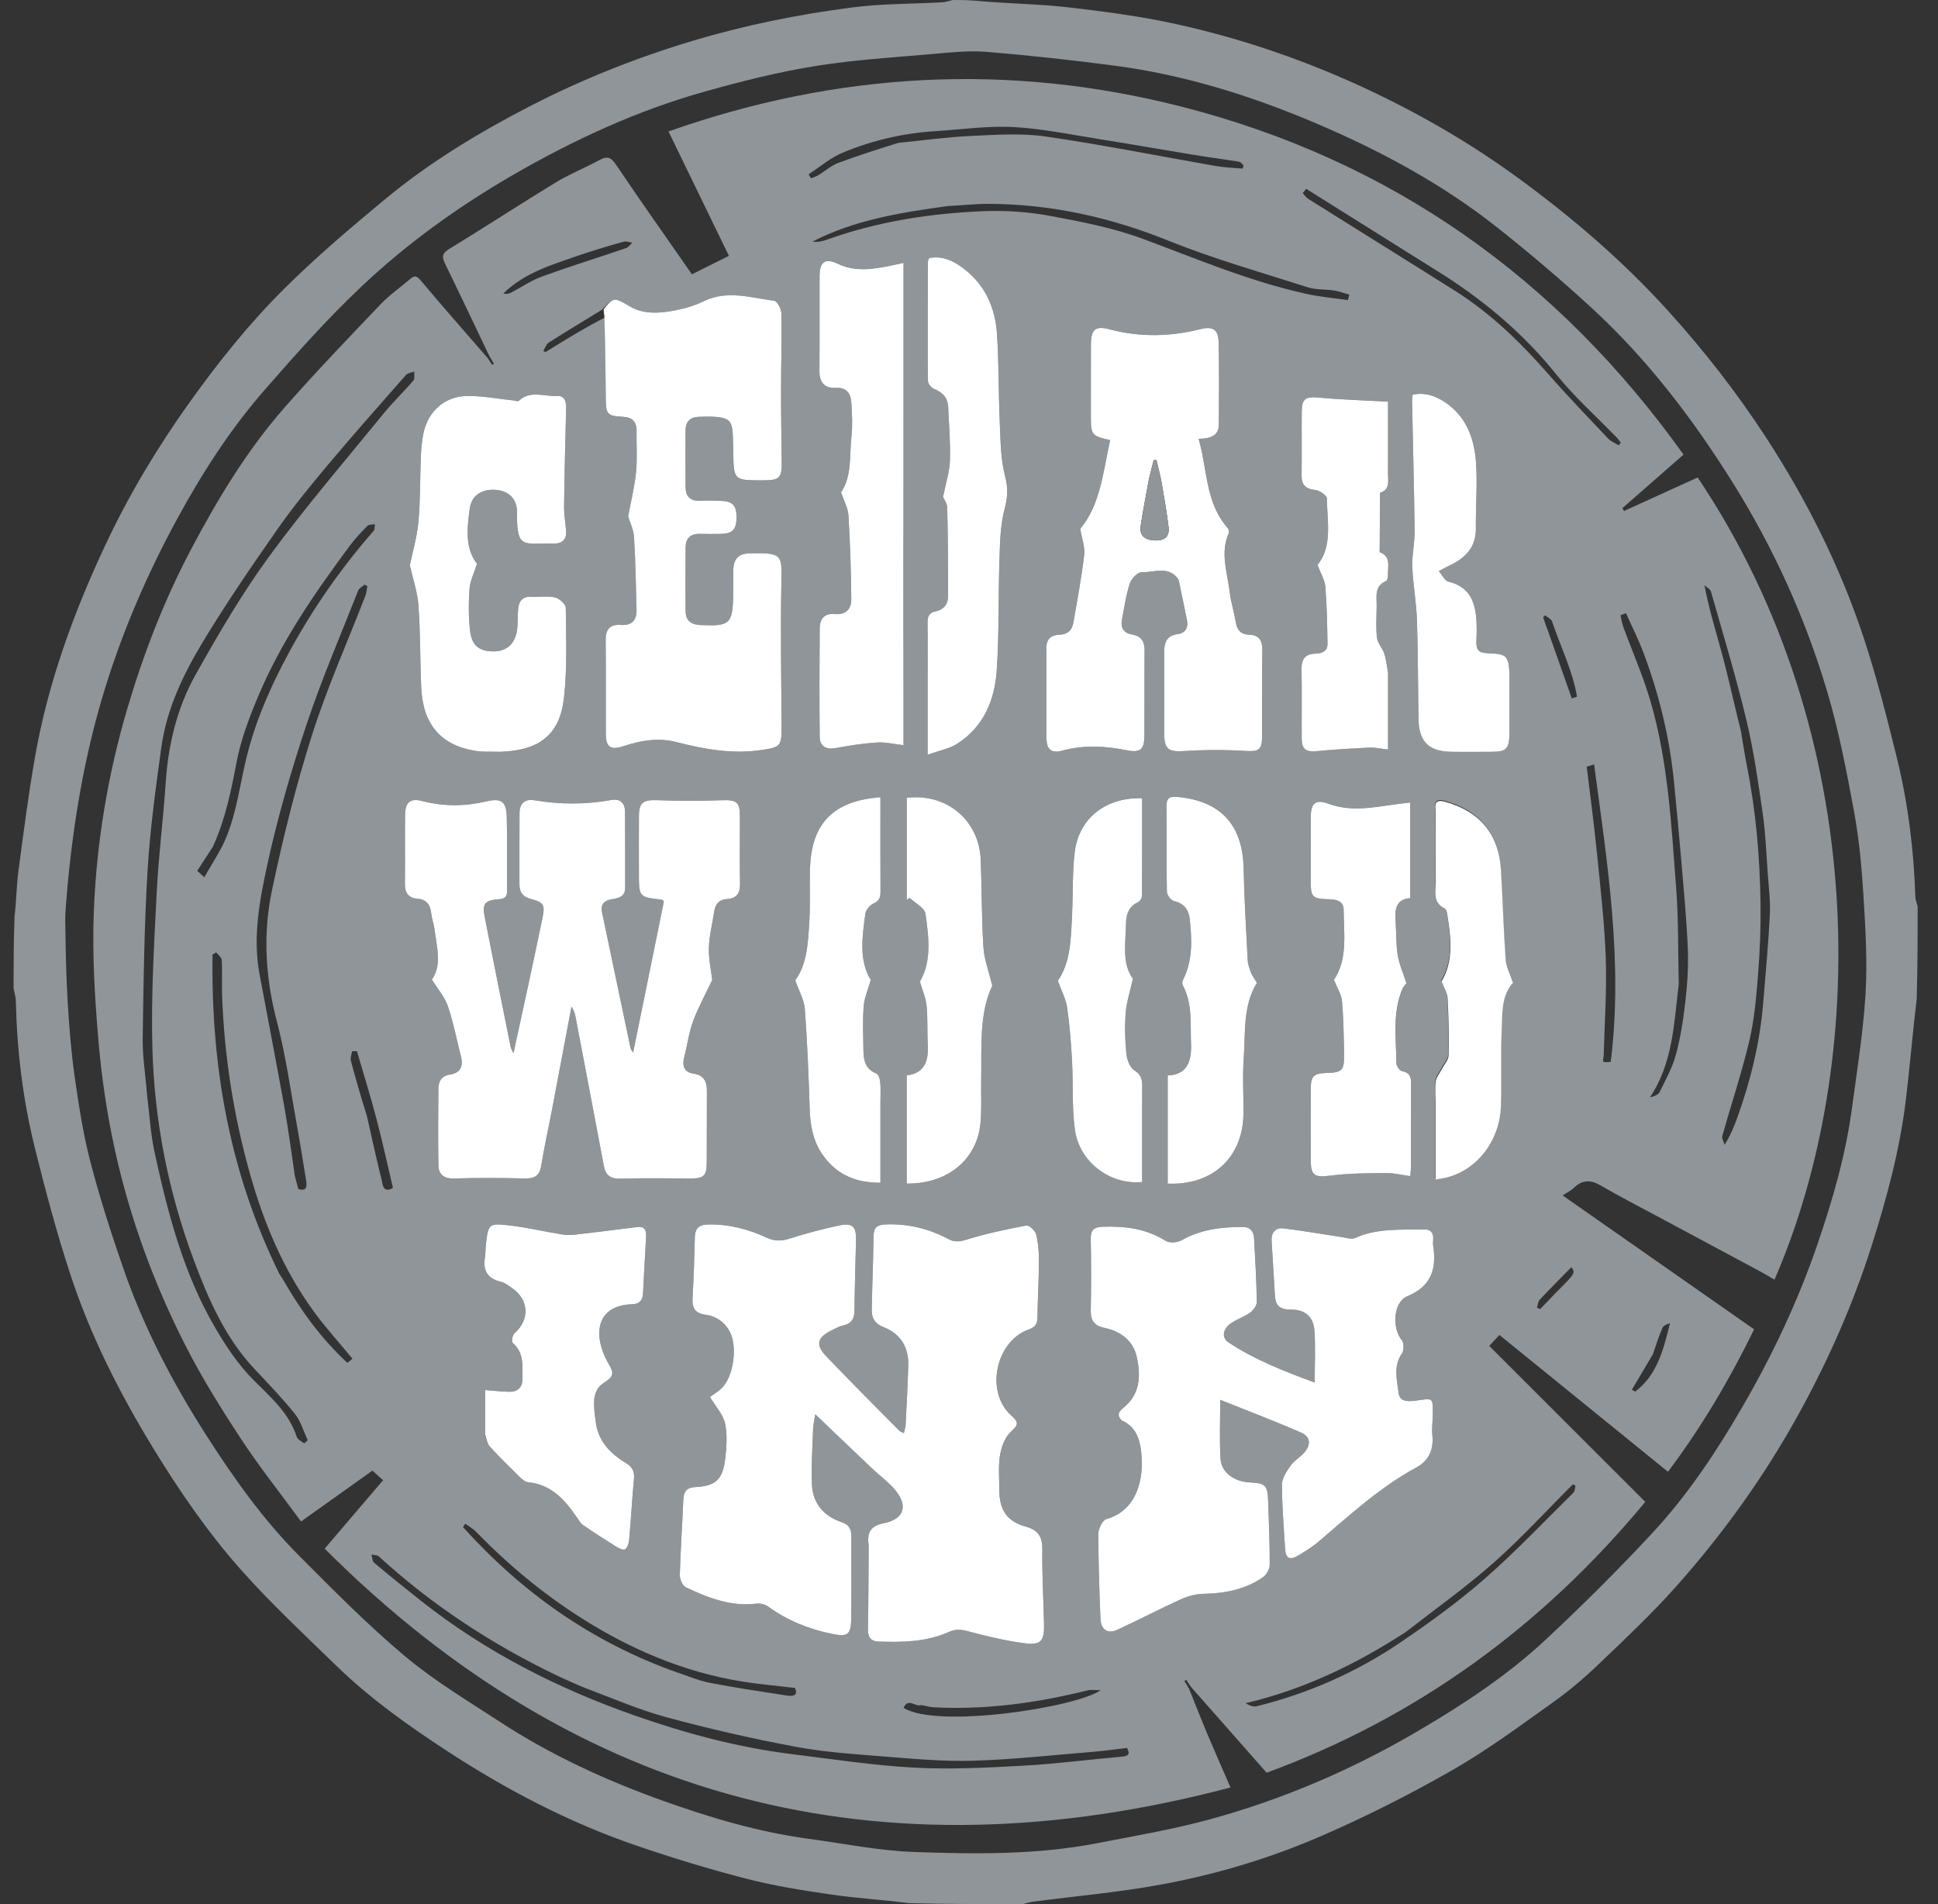 <svg width="57" height="56" viewBox="0 0 57 56" fill="none" xmlns="http://www.w3.org/2000/svg">
<rect x="0" y="0" width="57" height="56" fill="#333333" stroke="none"/>
<path d="M28.022 2.15984e-10C28.253 -6.86647e-08 28.485 -6.36369e-08 28.76 0.028C29.675 0.106 30.552 0.118 31.418 0.216C32.472 0.336 33.529 0.476 34.564 0.702C36.581 1.144 38.528 1.821 40.392 2.71C41.909 3.433 43.355 4.282 44.714 5.28C46.285 6.434 47.75 7.694 49.062 9.143C50.119 10.31 51.081 11.544 51.939 12.861C53.137 14.701 54.116 16.653 54.807 18.735C55.194 19.9 55.495 21.095 55.79 22.287C56.121 23.631 56.289 25.001 56.335 26.385C56.338 26.476 56.378 26.566 56.401 26.657C56.401 27.554 56.401 28.451 56.373 29.392C56.249 30.411 56.171 31.389 56.053 32.362C55.873 33.834 55.487 35.261 55.038 36.67C54.505 38.343 53.8 39.941 52.959 41.483C51.932 43.365 50.693 45.097 49.269 46.691C48.564 47.479 47.791 48.207 47.026 48.938C46.604 49.342 46.155 49.726 45.679 50.064C44.709 50.754 43.749 51.468 42.719 52.058C41.48 52.767 40.197 53.416 38.887 53.986C37.384 54.641 35.806 55.117 34.192 55.417C32.926 55.652 31.638 55.764 30.36 55.932C30.268 55.945 30.179 55.977 30.088 56C28.985 56 27.881 56 26.733 55.972C25.938 55.871 25.182 55.826 24.435 55.717C23.598 55.595 22.757 55.462 21.939 55.25C20.847 54.968 19.765 54.638 18.698 54.272C16.736 53.599 14.908 52.643 13.174 51.513C12.009 50.753 10.875 49.947 9.875 48.973C8.927 48.051 7.956 47.147 7.08 46.159C6.103 45.057 5.269 43.84 4.499 42.579C3.507 40.954 2.651 39.265 2.061 37.456C1.659 36.226 1.324 34.971 1.014 33.714C0.67 32.315 0.498 30.886 0.466 29.443C0.463 29.317 0.423 29.193 0.4 29.068C0.4 28.377 0.4 27.687 0.428 26.953C0.483 26.478 0.486 26.044 0.542 25.618C0.689 24.508 0.833 23.397 1.024 22.295C1.404 20.106 2.159 18.033 3.098 16.031C3.783 14.569 4.612 13.187 5.552 11.867C6.411 10.662 7.332 9.509 8.379 8.472C9.309 7.549 10.314 6.697 11.324 5.86C12.64 4.768 14.102 3.888 15.618 3.107C17.137 2.325 18.721 1.697 20.362 1.204C21.904 0.741 23.474 0.425 25.063 0.219C25.939 0.105 26.831 0.117 27.715 0.067C27.818 0.061 27.919 0.023 28.022 2.15984e-10ZM1.984 26.081C1.961 26.42 1.916 26.759 1.92 27.098C1.929 27.885 1.943 28.672 1.99 29.457C2.034 30.2 2.093 30.944 2.198 31.68C2.318 32.517 2.447 33.36 2.66 34.177C2.94 35.247 3.279 36.303 3.643 37.348C4.24 39.064 5.079 40.666 6.056 42.194C6.866 43.462 7.736 44.69 8.801 45.758C9.81 46.77 10.817 47.792 11.91 48.709C12.776 49.434 13.76 50.024 14.71 50.644C16.205 51.618 17.821 52.361 19.496 52.96C20.886 53.456 22.302 53.88 23.774 54.078C24.808 54.216 25.839 54.43 26.877 54.467C28.682 54.53 30.496 54.555 32.284 54.206C33.387 53.992 34.499 53.803 35.58 53.508C37.738 52.919 39.783 52.04 41.714 50.904C43.046 50.122 44.337 49.273 45.466 48.218C46.552 47.205 47.608 46.154 48.618 45.065C49.652 43.949 50.491 42.682 51.255 41.363C52.132 39.85 52.874 38.281 53.443 36.629C53.899 35.303 54.287 33.96 54.473 32.567C54.621 31.454 54.803 30.342 54.869 29.223C54.926 28.269 54.867 27.305 54.808 26.349C54.757 25.519 54.681 24.685 54.531 23.869C54.311 22.679 54.082 21.483 53.737 20.326C53.096 18.172 52.174 16.137 50.98 14.222C49.797 12.326 48.455 10.565 46.81 9.053C45.913 8.229 44.983 7.439 44.029 6.684C42.395 5.393 40.567 4.415 38.66 3.607C36.777 2.81 34.825 2.199 32.786 1.932C31.538 1.768 30.285 1.629 29.03 1.526C28.501 1.483 27.961 1.541 27.428 1.588C26.273 1.69 25.111 1.759 23.968 1.944C22.886 2.12 21.814 2.389 20.757 2.685C18.738 3.248 16.848 4.124 15.039 5.174C13.456 6.093 11.974 7.161 10.646 8.413C9.629 9.371 8.696 10.422 7.776 11.476C6.762 12.638 5.93 13.937 5.195 15.29C4.342 16.862 3.632 18.498 3.1 20.209C2.512 22.104 2.173 24.045 1.984 26.081Z" fill="#909599"/>
<path d="M14.389 10.464C13.961 9.569 13.538 8.671 13.102 7.78C13.003 7.578 12.978 7.463 13.213 7.32C14.261 6.684 15.286 6.01 16.334 5.373C16.746 5.122 17.2 4.941 17.625 4.71C17.848 4.589 17.963 4.611 18.116 4.84C18.839 5.914 19.588 6.971 20.35 8.067C20.701 7.892 21.057 7.715 21.439 7.525C20.847 6.307 20.267 5.111 19.662 3.866C24.636 2.11 29.67 1.839 34.748 3.136C40.922 4.713 45.816 8.191 49.516 13.37C48.901 13.908 48.31 14.426 47.718 14.944C47.733 14.972 47.748 15.001 47.764 15.029C48.487 14.7 49.211 14.371 49.932 14.043C55.047 21.662 54.949 31.298 52.191 37.635C52.054 37.556 51.923 37.475 51.788 37.402C50.764 36.853 49.739 36.305 48.715 35.755C48.169 35.462 47.617 35.179 47.082 34.867C46.787 34.694 46.545 34.69 46.294 34.931C46.199 35.023 46.072 35.083 45.96 35.158C47.831 36.466 49.702 37.774 51.592 39.096C50.871 40.569 50.049 41.968 49.058 43.285C47.386 41.927 45.748 40.598 44.1 39.261C43.992 39.377 43.899 39.478 43.802 39.584C45.329 41.11 46.858 42.638 48.391 44.17C45.342 47.849 41.661 50.516 37.254 52.136C36.513 51.294 35.786 50.469 35.029 49.612C34.963 49.521 34.927 49.462 34.892 49.404C34.873 49.414 34.854 49.425 34.835 49.436C34.881 49.513 34.927 49.59 34.973 49.667C35.149 50.104 35.319 50.543 35.502 50.977C35.715 51.485 35.938 51.987 36.191 52.57C25.889 55.291 16.997 52.986 9.549 45.546C10.146 44.847 10.705 44.192 11.264 43.537C11.292 43.559 11.319 43.582 11.347 43.605C11.216 43.487 11.086 43.37 10.954 43.251C10.267 43.74 9.592 44.221 8.854 44.747C8.25 43.922 7.631 43.144 7.087 42.316C6.5 41.423 5.932 40.51 5.448 39.559C4.523 37.74 3.822 35.825 3.382 33.832C3.147 32.767 2.986 31.678 2.894 30.592C2.786 29.321 2.708 28.037 2.761 26.764C2.843 24.767 3.17 22.799 3.735 20.873C4.209 19.259 4.811 17.696 5.592 16.209C6.385 14.7 7.265 13.239 8.396 11.955C9.3 10.928 10.248 9.94 11.193 8.95C11.457 8.673 11.778 8.451 12.071 8.2C12.214 8.078 12.282 8.137 12.393 8.27C13.02 9.017 13.665 9.749 14.334 10.519C14.399 10.609 14.435 10.668 14.47 10.727C14.49 10.717 14.509 10.707 14.528 10.697C14.482 10.619 14.435 10.541 14.389 10.464ZM17.796 9.335C17.803 10.138 17.811 10.941 17.818 11.743C17.822 12.179 17.869 12.236 18.307 12.258C18.586 12.272 18.73 12.391 18.724 12.683C18.715 13.085 18.748 13.489 18.709 13.887C18.666 14.311 18.56 14.728 18.474 15.19C18.521 15.347 18.634 15.57 18.649 15.8C18.694 16.508 18.702 17.219 18.723 17.929C18.732 18.243 18.584 18.404 18.262 18.381C17.935 18.357 17.812 18.515 17.815 18.834C17.824 19.752 17.816 20.67 17.82 21.589C17.821 21.977 17.96 22.072 18.34 21.946C18.85 21.776 19.37 21.69 19.897 21.826C20.723 22.038 21.545 22.188 22.408 22.058C22.935 21.979 22.994 21.949 22.99 21.396C22.98 19.998 22.956 18.599 22.982 17.201C22.998 16.313 23.043 16.253 22.033 16.276C21.718 16.283 21.575 16.451 21.57 16.752C21.565 16.993 21.571 17.234 21.567 17.475C21.55 18.361 21.477 18.424 20.589 18.383C20.325 18.371 20.172 18.25 20.168 17.989C20.159 17.358 20.16 16.726 20.166 16.095C20.169 15.832 20.313 15.698 20.583 15.703C20.789 15.707 20.996 15.706 21.202 15.703C21.546 15.699 21.663 15.573 21.663 15.215C21.664 14.865 21.543 14.738 21.192 14.731C20.986 14.727 20.779 14.727 20.573 14.731C20.299 14.736 20.168 14.596 20.166 14.333C20.162 13.771 20.16 13.208 20.166 12.646C20.169 12.4 20.303 12.268 20.555 12.26C21.606 12.227 21.538 12.345 21.564 13.143C21.566 13.189 21.567 13.235 21.568 13.281C21.58 14.13 21.58 14.13 22.43 14.129C22.942 14.128 23 14.065 22.993 13.554C22.983 12.856 22.973 12.157 22.973 11.459C22.974 10.713 22.997 9.967 22.983 9.222C22.981 9.09 22.858 8.859 22.769 8.848C22.086 8.76 21.4 8.526 20.71 8.857C20.445 8.985 20.152 9.076 19.862 9.131C19.409 9.217 18.934 9.257 18.519 9.009C18.085 8.75 18.041 8.734 17.71 9.107C17.186 9.428 16.658 9.745 16.14 10.075C16.063 10.124 16.03 10.241 15.977 10.326C16 10.335 16.023 10.344 16.047 10.353C16.616 10 17.185 9.648 17.796 9.335ZM25.548 45.504C25.543 46.307 25.545 47.111 25.529 47.913C25.524 48.145 25.614 48.269 25.834 48.276C26.536 48.301 27.24 48.291 27.895 47.999C28.09 47.912 28.24 47.911 28.442 47.965C28.982 48.109 29.529 48.244 30.082 48.321C30.617 48.396 30.72 48.275 30.708 47.755C30.691 47.033 30.648 46.311 30.657 45.589C30.661 45.211 30.559 45.005 30.169 44.896C29.602 44.737 29.391 44.395 29.392 43.795C29.392 43.462 29.359 43.123 29.413 42.799C29.453 42.556 29.554 42.273 29.726 42.114C29.945 41.913 29.984 41.84 29.745 41.628C28.967 40.939 29.281 39.438 30.265 39.095C30.447 39.031 30.512 38.935 30.515 38.745C30.521 38.196 30.555 37.646 30.558 37.096C30.559 36.83 30.538 36.557 30.475 36.3C30.449 36.192 30.27 36.026 30.189 36.041C29.597 36.152 29.004 36.277 28.43 36.455C28.223 36.519 28.076 36.536 27.89 36.437C27.312 36.129 26.697 35.981 26.037 36.01C25.788 36.021 25.694 36.113 25.691 36.363C25.684 37.085 25.653 37.807 25.64 38.529C25.636 38.766 25.738 38.932 25.981 39.026C26.48 39.22 26.73 39.61 26.715 40.149C26.698 40.733 26.666 41.317 26.636 41.901C26.633 41.976 26.606 42.05 26.586 42.147C26.523 42.114 26.477 42.102 26.448 42.073C25.73 41.346 25.006 40.626 24.302 39.887C23.978 39.548 24.034 39.336 24.456 39.124C24.569 39.068 24.684 39.006 24.805 38.979C25.051 38.923 25.13 38.778 25.132 38.536C25.138 37.848 25.162 37.161 25.177 36.473C25.186 36.063 25.073 35.954 24.661 36.044C24.18 36.148 23.702 36.272 23.235 36.423C22.988 36.502 22.783 36.507 22.545 36.397C21.999 36.145 21.426 35.995 20.815 36.011C20.553 36.018 20.443 36.129 20.436 36.385C20.421 36.981 20.405 37.577 20.37 38.171C20.352 38.463 20.436 38.62 20.747 38.664C21.081 38.712 21.34 38.892 21.488 39.214C21.684 39.644 21.57 40.467 21.246 40.804C21.133 40.922 20.984 41.005 20.882 41.082C21.049 41.363 21.269 41.597 21.326 41.865C21.398 42.205 21.368 42.576 21.326 42.926C21.257 43.512 21.039 43.705 20.455 43.733C20.18 43.746 20.107 43.879 20.097 44.124C20.068 44.857 20.015 45.589 19.995 46.322C19.991 46.443 20.075 46.634 20.172 46.68C20.827 46.992 21.498 47.255 22.252 47.162C22.362 47.148 22.505 47.181 22.593 47.246C23.16 47.661 23.793 47.911 24.475 48.051C24.934 48.145 25.031 48.076 25.036 47.6C25.045 46.797 25.036 45.993 25.041 45.19C25.042 44.969 24.973 44.837 24.742 44.759C24.228 44.587 23.908 44.212 23.882 43.669C23.856 43.122 23.897 42.573 23.916 42.025C23.92 41.897 23.952 41.77 23.979 41.593C24.567 42.154 25.11 42.675 25.657 43.193C25.865 43.39 26.101 43.561 26.29 43.774C26.721 44.26 26.619 44.667 25.994 44.795C25.577 44.881 25.501 45.088 25.548 45.504ZM33.022 41.792C33.414 41.962 33.518 42.313 33.563 42.686C33.661 43.499 33.431 44.425 32.544 44.673C32.429 44.705 32.304 44.955 32.304 45.104C32.304 45.941 32.333 46.778 32.367 47.614C32.38 47.925 32.58 48.06 32.857 47.933C33.482 47.647 34.09 47.325 34.715 47.041C34.924 46.945 35.164 46.876 35.392 46.872C36.026 46.862 36.625 46.748 37.15 46.382C37.252 46.311 37.344 46.144 37.344 46.021C37.347 45.391 37.32 44.761 37.298 44.13C37.283 43.686 37.213 43.618 36.778 43.598C36.292 43.575 35.92 43.307 35.897 42.89C35.865 42.321 35.889 41.75 35.889 41.167C36.698 41.492 37.487 41.791 38.26 42.127C38.553 42.255 38.567 42.498 38.341 42.742C38.224 42.867 38.062 42.956 37.966 43.093C37.849 43.261 37.706 43.463 37.706 43.651C37.704 44.28 37.758 44.909 37.796 45.538C37.813 45.836 37.931 45.898 38.195 45.74C38.401 45.616 38.608 45.486 38.79 45.331C39.703 44.553 40.587 43.738 41.652 43.159C42.024 42.957 42.17 42.636 42.128 42.212C42.107 41.997 42.141 41.777 42.142 41.559C42.145 41.112 42.143 41.119 41.705 41.181C41.479 41.214 41.171 41.261 41.135 40.965C41.088 40.583 40.973 40.175 41.236 39.799C41.297 39.71 41.297 39.494 41.231 39.416C40.937 39.066 40.974 38.292 41.391 38.12C42.103 37.826 42.255 37.315 42.153 36.638C42.145 36.581 42.147 36.523 42.152 36.466C42.173 36.246 42.075 36.145 41.855 36.152C41.182 36.174 40.502 36.115 39.859 36.407C39.745 36.459 39.575 36.397 39.432 36.376C38.87 36.293 38.31 36.192 37.747 36.125C37.516 36.098 37.386 36.248 37.4 36.489C37.431 37.026 37.469 37.563 37.498 38.1C37.514 38.398 37.648 38.516 37.958 38.513C38.374 38.509 38.628 38.717 38.658 39.117C38.696 39.615 38.667 40.117 38.667 40.659C37.776 40.33 36.914 39.996 36.136 39.482C35.925 39.342 35.958 39.087 36.205 38.916C36.383 38.793 36.599 38.724 36.773 38.597C36.868 38.529 36.967 38.387 36.965 38.279C36.956 37.661 36.918 37.042 36.885 36.424C36.874 36.212 36.774 36.083 36.541 36.083C35.915 36.085 35.31 36.157 34.749 36.477C34.627 36.547 34.396 36.562 34.285 36.492C33.712 36.131 33.093 36.055 32.437 36.077C32.167 36.086 32.076 36.176 32.081 36.444C32.095 37.144 32.095 37.844 32.081 38.544C32.075 38.839 32.193 38.989 32.475 39.049C32.962 39.151 33.332 39.425 33.438 39.921C33.553 40.463 33.537 41.003 33.046 41.397C32.914 41.503 32.83 41.61 33.022 41.792ZM15.545 28.95C15.402 29.608 15.258 30.265 15.103 30.975C15.061 30.88 15.029 30.833 15.018 30.781C14.763 29.512 14.507 28.242 14.257 26.971C14.18 26.578 14.258 26.473 14.661 26.445C14.831 26.433 14.915 26.386 14.914 26.206C14.909 25.472 14.925 24.737 14.905 24.003C14.893 23.567 14.74 23.463 14.303 23.567C13.676 23.716 13.057 23.718 12.432 23.558C12.067 23.465 11.919 23.586 11.914 23.971C11.906 24.648 11.917 25.326 11.909 26.003C11.906 26.257 12.022 26.409 12.26 26.426C12.55 26.448 12.656 26.602 12.685 26.865C12.702 27.024 12.764 27.177 12.783 27.336C12.845 27.852 13.009 28.377 12.704 28.807C12.876 29.086 13.081 29.318 13.172 29.587C13.338 30.074 13.436 30.583 13.561 31.083C13.633 31.371 13.532 31.556 13.23 31.602C12.988 31.638 12.897 31.8 12.894 32.012C12.886 32.758 12.885 33.504 12.894 34.25C12.898 34.542 13.054 34.665 13.363 34.657C14.048 34.637 14.735 34.64 15.42 34.656C15.707 34.663 15.87 34.595 15.92 34.283C16.011 33.717 16.136 33.158 16.243 32.595C16.433 31.599 16.62 30.602 16.808 29.605C16.884 29.713 16.912 29.821 16.933 29.931C17.21 31.382 17.488 32.833 17.761 34.285C17.811 34.554 17.942 34.668 18.231 34.661C18.93 34.642 19.63 34.654 20.33 34.656C20.688 34.657 20.785 34.574 20.788 34.217C20.793 33.506 20.786 32.794 20.791 32.082C20.793 31.805 20.704 31.618 20.402 31.573C20.119 31.53 20.059 31.35 20.125 31.093C20.215 30.738 20.261 30.367 20.388 30.026C20.543 29.608 20.762 29.213 20.949 28.819C20.915 28.531 20.84 28.202 20.849 27.877C20.86 27.525 20.952 27.176 21.004 26.825C21.038 26.591 21.143 26.452 21.4 26.436C21.661 26.42 21.771 26.267 21.767 25.998C21.755 25.332 21.764 24.666 21.762 24C21.761 23.576 21.658 23.517 21.215 23.534C20.585 23.558 19.954 23.555 19.324 23.532C18.922 23.517 18.796 23.596 18.793 23.996C18.788 24.558 18.791 25.12 18.791 25.683C18.791 26.383 18.791 26.382 19.469 26.456C19.486 26.458 19.501 26.484 19.526 26.508C19.228 27.973 18.929 29.445 18.622 30.955C18.58 30.884 18.554 30.858 18.547 30.827C18.266 29.493 17.985 28.159 17.706 26.825C17.658 26.595 17.773 26.482 17.992 26.446C18.189 26.413 18.387 26.375 18.387 26.108C18.386 25.362 18.391 24.616 18.384 23.869C18.382 23.617 18.242 23.479 17.984 23.526C17.231 23.662 16.479 23.662 15.725 23.535C15.435 23.485 15.283 23.625 15.281 23.91C15.275 24.61 15.28 25.311 15.278 26.011C15.277 26.239 15.381 26.373 15.602 26.432C15.998 26.538 16.036 26.601 15.952 27.009C15.823 27.638 15.687 28.265 15.545 28.95ZM34.242 20.903C34.242 21.144 34.236 21.385 34.244 21.626C34.257 22.043 34.391 22.113 34.806 22.088C35.407 22.051 36.014 22.047 36.615 22.083C37.014 22.107 37.12 22.066 37.122 21.662C37.127 20.812 37.117 19.963 37.127 19.114C37.13 18.833 37.031 18.675 36.74 18.665C36.51 18.658 36.39 18.543 36.351 18.312C36.3 18.008 36.204 17.709 36.168 17.403C36.099 16.831 35.882 16.258 36.141 15.678C36.159 15.638 36.138 15.56 36.107 15.525C35.448 14.776 35.516 13.807 35.255 12.905C35.595 12.896 35.849 12.829 35.85 12.476C35.854 11.673 35.863 10.869 35.843 10.067C35.834 9.686 35.672 9.587 35.303 9.68C34.419 9.902 33.536 9.921 32.651 9.688C32.218 9.574 32.089 9.677 32.087 10.136C32.083 10.836 32.085 11.536 32.086 12.236C32.086 12.793 32.104 12.817 32.654 12.943C32.444 13.871 32.37 14.84 31.772 15.553C31.82 15.838 31.916 16.084 31.888 16.316C31.809 16.985 31.685 17.65 31.57 18.314C31.533 18.529 31.401 18.657 31.168 18.665C30.909 18.674 30.772 18.796 30.774 19.075C30.782 19.947 30.774 20.819 30.779 21.691C30.781 22.044 30.918 22.162 31.25 22.073C31.875 21.905 32.498 21.934 33.123 22.061C33.542 22.145 33.659 22.055 33.661 21.615C33.664 20.789 33.657 19.963 33.664 19.137C33.666 18.867 33.573 18.704 33.289 18.658C33.059 18.621 32.956 18.463 32.998 18.233C33.065 17.873 33.118 17.507 33.23 17.16C33.275 17.02 33.465 16.822 33.581 16.827C33.935 16.843 34.346 16.632 34.639 17.009C34.659 17.035 34.67 17.071 34.677 17.105C34.757 17.485 34.837 17.866 34.913 18.248C34.957 18.469 34.854 18.62 34.641 18.647C34.308 18.691 34.241 18.902 34.242 19.182C34.243 19.733 34.242 20.284 34.242 20.903ZM14.751 22.11C15.865 22.077 16.468 21.61 16.588 20.518C16.685 19.645 16.65 18.756 16.64 17.874C16.639 17.767 16.45 17.6 16.322 17.57C16.104 17.519 15.865 17.567 15.637 17.552C15.367 17.534 15.26 17.679 15.239 17.915C15.22 18.12 15.236 18.329 15.207 18.533C15.149 18.931 14.912 19.145 14.551 19.156C14.129 19.169 13.887 19.012 13.831 18.585C13.777 18.17 13.78 17.741 13.809 17.322C13.825 17.084 13.944 16.854 14.029 16.58C13.674 16.13 13.737 15.54 13.815 14.963C13.866 14.575 14.161 14.384 14.557 14.405C14.944 14.425 15.21 14.66 15.206 15.063C15.197 16.168 15.377 15.972 16.29 15.986C16.541 15.989 16.674 15.862 16.649 15.597C16.627 15.358 16.588 15.118 16.591 14.879C16.602 13.951 16.625 13.023 16.649 12.095C16.655 11.875 16.655 11.629 16.371 11.646C16 11.667 15.593 11.468 15.257 11.79C15.232 11.814 15.153 11.783 15.1 11.777C14.648 11.73 14.195 11.641 13.744 11.646C13.083 11.655 12.597 12.088 12.457 12.73C12.409 12.952 12.389 13.183 12.379 13.411C12.352 14.052 12.365 14.696 12.308 15.334C12.268 15.78 12.138 16.218 12.055 16.627C12.143 17.023 12.28 17.415 12.308 17.815C12.366 18.615 12.354 19.419 12.389 20.22C12.437 21.296 12.957 21.91 13.965 22.081C14.2 22.121 14.445 22.102 14.751 22.11ZM26.575 14.964C26.575 12.563 26.575 10.162 26.575 7.729C26.402 7.767 26.27 7.799 26.137 7.825C25.638 7.921 25.142 7.993 24.654 7.761C24.273 7.579 24.107 7.688 24.105 8.118C24.101 9.047 24.11 9.977 24.101 10.906C24.098 11.238 24.247 11.421 24.567 11.405C24.933 11.386 25.03 11.6 25.045 11.89C25.061 12.199 25.078 12.512 25.044 12.818C24.979 13.392 25.064 13.998 24.736 14.479C24.819 14.724 24.942 14.935 24.954 15.153C25.004 15.976 25.031 16.801 25.038 17.625C25.04 17.914 24.87 18.088 24.544 18.056C24.25 18.028 24.111 18.206 24.109 18.469C24.1 19.537 24.099 20.604 24.11 21.671C24.113 21.952 24.311 22.051 24.579 22C24.981 21.924 25.388 21.861 25.795 21.834C26.039 21.818 26.289 21.881 26.576 21.913C26.576 21.41 26.576 20.93 26.576 20.45C26.574 19.636 26.57 18.821 26.57 18.006C26.57 17.014 26.573 16.021 26.575 14.964ZM14.266 42.215C14.313 42.327 14.333 42.462 14.41 42.545C14.688 42.85 14.982 43.141 15.278 43.429C15.349 43.499 15.443 43.581 15.533 43.59C16.224 43.658 16.621 44.118 16.977 44.64C17.028 44.715 17.077 44.802 17.148 44.851C17.466 45.068 17.788 45.279 18.115 45.481C18.197 45.532 18.342 45.598 18.387 45.564C18.459 45.509 18.496 45.379 18.505 45.277C18.557 44.684 18.589 44.088 18.646 43.496C18.668 43.27 18.596 43.136 18.402 43.02C17.942 42.745 17.588 42.367 17.521 41.814C17.472 41.41 17.367 40.912 17.76 40.668C18.126 40.44 18.019 40.324 17.864 40.044C17.47 39.33 17.468 38.394 18.593 38.356C18.812 38.348 18.901 38.237 18.911 38.037C18.942 37.476 18.969 36.915 19.002 36.354C19.013 36.168 18.946 36.062 18.749 36.085C18.151 36.156 17.553 36.236 16.954 36.305C16.812 36.321 16.663 36.324 16.521 36.301C16.014 36.219 15.511 36.099 15 36.039C14.363 35.966 14.36 35.986 14.288 36.619C14.275 36.732 14.284 36.849 14.264 36.961C14.196 37.35 14.323 37.6 14.73 37.694C14.847 37.721 14.954 37.809 15.057 37.88C15.562 38.225 15.585 38.811 15.128 39.211C15.07 39.262 15.042 39.459 15.082 39.494C15.418 39.788 15.363 40.176 15.365 40.55C15.367 40.802 15.226 40.934 14.978 40.931C14.765 40.927 14.552 40.901 14.266 40.879C14.266 41.316 14.266 41.736 14.266 42.215ZM41.278 29.021C41.327 28.958 41.377 28.896 41.366 28.91C41.264 28.597 41.151 28.348 41.109 28.088C41.058 27.774 41.071 27.45 41.049 27.13C41.025 26.778 41.029 26.448 41.476 26.413C41.476 25.463 41.476 24.551 41.476 23.601C41.291 23.623 41.134 23.639 40.979 23.661C40.344 23.752 39.709 23.87 39.077 23.637C38.702 23.499 38.554 23.609 38.552 24.021C38.55 24.629 38.551 25.237 38.551 25.845C38.552 26.399 38.575 26.431 39.126 26.446C39.34 26.452 39.515 26.526 39.518 26.741C39.526 27.464 39.642 28.207 39.236 28.813C39.327 29.05 39.453 29.244 39.471 29.448C39.517 29.971 39.523 30.499 39.531 31.026C39.538 31.48 39.47 31.541 39.019 31.555C38.636 31.566 38.554 31.644 38.552 32.023C38.549 32.723 38.55 33.423 38.552 34.123C38.553 34.575 38.673 34.63 39.122 34.573C39.662 34.505 40.211 34.502 40.757 34.495C40.99 34.493 41.224 34.553 41.482 34.588C41.49 34.445 41.501 34.344 41.501 34.243C41.503 33.474 41.499 32.705 41.504 31.937C41.505 31.732 41.509 31.553 41.24 31.501C41.169 31.487 41.07 31.35 41.07 31.27C41.066 30.53 40.941 29.778 41.278 29.021ZM27.285 20.146C27.285 20.794 27.285 21.441 27.285 22.198C27.634 22.072 27.923 22.021 28.151 21.875C28.943 21.37 29.263 20.57 29.32 19.684C29.388 18.61 29.361 17.53 29.396 16.453C29.412 15.963 29.42 15.459 29.544 14.99C29.635 14.643 29.657 14.365 29.563 14.007C29.428 13.494 29.428 12.942 29.404 12.405C29.366 11.547 29.38 10.686 29.325 9.829C29.271 9.003 28.938 8.302 28.231 7.818C27.958 7.632 27.666 7.524 27.328 7.592C27.314 7.634 27.292 7.665 27.292 7.697C27.289 8.867 27.284 10.037 27.294 11.207C27.294 11.288 27.393 11.407 27.474 11.44C27.724 11.541 27.877 11.699 27.889 11.973C27.91 12.499 27.957 13.026 27.939 13.55C27.927 13.883 27.817 14.212 27.736 14.617C27.756 14.663 27.858 14.798 27.861 14.935C27.882 15.803 27.886 16.671 27.886 17.539C27.886 17.772 27.755 17.932 27.523 17.978C27.322 18.019 27.278 18.135 27.281 18.323C27.291 18.907 27.285 19.493 27.285 20.146ZM40.825 19.742C40.789 19.565 40.769 19.383 40.712 19.213C40.658 19.053 40.518 18.912 40.5 18.753C40.465 18.448 40.486 18.135 40.491 17.825C40.495 17.548 40.411 17.237 40.77 17.086C40.808 17.07 40.824 16.963 40.822 16.9C40.817 16.652 40.919 16.361 40.579 16.236C40.583 15.655 40.586 15.073 40.59 14.492C40.894 14.396 40.824 14.143 40.825 13.924C40.828 13.374 40.826 12.823 40.826 12.272C40.826 12.094 40.826 11.916 40.826 11.811C40.11 11.772 39.449 11.755 38.793 11.693C38.407 11.656 38.29 11.716 38.286 12.111C38.281 12.731 38.291 13.351 38.282 13.97C38.278 14.257 38.395 14.377 38.684 14.409C38.811 14.422 39.026 14.567 39.027 14.654C39.033 15.34 39.199 16.058 38.752 16.617C38.842 16.856 38.964 17.051 38.981 17.254C39.027 17.812 39.037 18.374 39.044 18.934C39.047 19.15 38.889 19.217 38.692 19.222C38.393 19.229 38.274 19.382 38.281 19.685C38.295 20.362 38.282 21.039 38.287 21.716C38.289 22.044 38.415 22.121 38.745 22.089C39.256 22.038 39.77 22.01 40.284 21.987C40.449 21.98 40.617 22.019 40.825 22.042C40.825 21.272 40.825 20.54 40.825 19.742ZM36.781 28.586C36.752 28.475 36.703 28.366 36.697 28.254C36.651 27.351 36.596 26.447 36.577 25.543C36.55 24.254 35.906 23.55 34.617 23.433C34.393 23.413 34.305 23.477 34.308 23.709C34.316 24.546 34.304 25.384 34.32 26.222C34.322 26.318 34.436 26.476 34.524 26.496C34.833 26.568 34.965 26.754 34.995 27.049C35.058 27.657 35.078 28.259 34.789 28.827C34.768 28.869 34.768 28.94 34.789 28.981C35.08 29.524 35.006 30.121 35.03 30.698C35.05 31.177 34.935 31.608 34.343 31.626C34.343 32.715 34.343 33.764 34.343 34.809C35.667 34.862 36.555 34.035 36.571 32.758C36.578 32.208 36.541 31.654 36.581 31.106C36.635 30.36 36.551 29.584 36.967 28.902C36.911 28.81 36.857 28.722 36.781 28.586ZM28.858 31.788C28.877 30.809 28.791 29.816 29.185 28.995C29.082 28.564 28.946 28.217 28.924 27.863C28.87 27.005 28.879 26.144 28.846 25.285C28.8 24.125 27.838 23.322 26.669 23.467C26.669 24.467 26.669 25.468 26.669 26.47C26.698 26.45 26.726 26.429 26.755 26.409C26.917 26.564 27.196 26.703 27.22 26.878C27.317 27.562 27.409 28.265 27.056 28.87C27.13 29.126 27.23 29.35 27.253 29.582C27.29 29.958 27.266 30.339 27.288 30.716C27.316 31.193 27.205 31.565 26.67 31.63C26.67 32.711 26.67 33.761 26.67 34.81C27.846 34.828 28.723 34.123 28.835 33.06C28.877 32.662 28.852 32.258 28.858 31.788ZM25.896 32.409C25.896 32.214 25.908 32.018 25.89 31.824C25.882 31.735 25.837 31.598 25.774 31.573C25.456 31.448 25.401 31.189 25.396 30.903C25.389 30.467 25.371 30.029 25.404 29.596C25.422 29.347 25.532 29.106 25.612 28.823C25.259 28.243 25.36 27.555 25.453 26.876C25.468 26.762 25.59 26.619 25.698 26.572C25.891 26.488 25.898 26.357 25.897 26.189C25.893 25.42 25.896 24.651 25.896 23.882C25.896 23.739 25.896 23.596 25.896 23.45C24.526 23.549 23.877 24.205 23.827 25.506C23.807 26.033 23.837 26.563 23.805 27.089C23.768 27.716 23.743 28.355 23.39 28.833C23.499 29.145 23.653 29.407 23.673 29.678C23.746 30.66 23.785 31.645 23.816 32.629C23.832 33.136 23.929 33.612 24.235 34.022C24.64 34.563 25.195 34.789 25.896 34.786C25.896 33.989 25.896 33.233 25.896 32.409ZM33.593 34.261C33.593 33.492 33.589 32.724 33.596 31.955C33.597 31.75 33.568 31.607 33.364 31.476C33.23 31.39 33.145 31.156 33.127 30.979C33.089 30.581 33.078 30.175 33.11 29.777C33.136 29.46 33.241 29.15 33.323 28.782C32.989 28.331 33.11 27.734 33.118 27.157C33.121 26.895 33.195 26.66 33.465 26.533C33.523 26.506 33.586 26.417 33.586 26.356C33.594 25.395 33.592 24.434 33.592 23.474C32.526 23.44 31.731 24.059 31.61 25.057C31.537 25.657 31.562 26.269 31.533 26.875C31.498 27.581 31.495 28.296 31.113 28.84C31.222 29.145 31.351 29.383 31.387 29.634C31.462 30.154 31.502 30.68 31.531 31.206C31.568 31.88 31.524 32.563 31.616 33.229C31.748 34.175 32.658 34.857 33.593 34.76C33.593 34.62 33.593 34.474 33.593 34.261ZM44.395 19.761C44.371 19.297 44.305 19.232 43.844 19.216C43.465 19.203 43.407 19.138 43.426 18.77C43.434 18.622 43.434 18.472 43.428 18.323C43.404 17.747 43.26 17.259 42.597 17.103C42.493 17.079 42.422 16.915 42.318 16.794C42.465 16.717 42.544 16.673 42.626 16.634C43.093 16.414 43.415 16.101 43.408 15.535C43.401 14.905 43.454 14.273 43.415 13.645C43.371 12.929 43.148 12.268 42.512 11.836C42.225 11.64 41.909 11.532 41.547 11.607C41.54 11.709 41.53 11.777 41.532 11.844C41.558 13.101 41.592 14.356 41.607 15.613C41.611 15.965 41.525 16.319 41.539 16.67C41.559 17.192 41.657 17.711 41.675 18.233C41.708 19.206 41.704 20.18 41.721 21.154C41.732 21.806 42.02 22.095 42.673 22.108C43.063 22.116 43.453 22.11 43.843 22.11C44.314 22.109 44.392 22.031 44.395 21.545C44.397 20.971 44.395 20.398 44.395 19.761ZM42.211 23.824C42.211 24.512 42.209 25.2 42.212 25.887C42.214 26.183 42.118 26.513 42.484 26.689C42.517 26.705 42.539 26.765 42.546 26.808C42.663 27.51 42.76 28.211 42.39 28.836C42.456 29.015 42.558 29.17 42.566 29.33C42.597 29.889 42.611 30.45 42.597 31.009C42.594 31.148 42.464 31.284 42.392 31.422C42.332 31.539 42.236 31.651 42.219 31.774C42.191 31.988 42.211 32.209 42.211 32.427C42.211 33.158 42.211 33.89 42.211 34.662C42.363 34.634 42.474 34.623 42.58 34.592C43.48 34.336 44.108 33.492 44.137 32.47C44.156 31.76 44.126 31.048 44.156 30.338C44.178 29.81 44.138 29.255 44.49 28.877C44.404 28.611 44.289 28.401 44.274 28.184C44.213 27.317 44.189 26.448 44.138 25.58C44.072 24.457 43.482 23.83 42.497 23.553C42.311 23.501 42.173 23.511 42.211 23.824ZM4.326 32.208C4.397 32.768 4.426 33.337 4.546 33.887C4.935 35.68 5.396 37.457 6.334 39.058C6.644 39.588 6.995 40.117 7.423 40.552C7.934 41.072 8.493 41.532 8.728 42.258C8.753 42.338 8.87 42.388 8.945 42.451C8.98 42.42 9.016 42.388 9.051 42.357C8.928 42.096 8.849 41.801 8.674 41.583C8.301 41.117 7.884 40.687 7.475 40.25C6.622 39.339 6.136 38.221 5.707 37.078C4.949 35.056 4.538 32.953 4.481 30.801C4.441 29.285 4.533 27.764 4.609 26.248C4.662 25.173 4.802 24.102 4.873 23.028C4.947 21.898 5.208 20.811 5.759 19.831C6.426 18.645 7.115 17.46 7.917 16.364C8.977 14.915 10.152 13.551 11.287 12.157C11.56 11.822 11.876 11.522 12.157 11.193C12.205 11.137 12.178 11.018 12.186 10.928C12.104 10.959 11.995 10.966 11.943 11.025C11.186 11.885 10.425 12.743 9.688 13.62C9.166 14.242 8.645 14.871 8.18 15.536C7.418 16.624 6.666 17.722 5.979 18.857C5.396 19.82 4.902 20.846 4.745 21.98C4.578 23.189 4.412 24.402 4.339 25.619C4.242 27.26 4.22 28.907 4.197 30.552C4.19 31.082 4.28 31.613 4.326 32.208ZM17.1 49.6C16.853 49.489 16.604 49.385 16.36 49.268C14.457 48.35 12.706 47.206 11.145 45.776C11.096 45.731 10.999 45.737 10.924 45.72C10.95 45.803 10.949 45.916 11.005 45.962C11.464 46.347 11.93 46.723 12.4 47.094C14.287 48.583 16.399 49.656 18.656 50.449C20.164 50.979 21.706 51.394 23.297 51.59C24.498 51.738 25.697 51.923 26.903 51.987C27.973 52.044 29.053 51.986 30.125 51.927C31.085 51.874 32.041 51.746 33 51.663C33.245 51.642 33.214 51.541 33.148 51.407C32.794 51.448 32.471 51.495 32.146 51.521C30.97 51.617 29.795 51.749 28.617 51.783C27.732 51.809 26.842 51.725 25.957 51.655C25.101 51.588 24.238 51.53 23.396 51.372C22.128 51.133 20.866 50.847 19.62 50.509C18.777 50.281 17.968 49.928 17.1 49.6ZM8.672 34.585C8.706 34.714 8.74 34.843 8.774 34.97C9.01 35.045 9.033 34.905 9.006 34.736C8.919 34.192 8.833 33.647 8.734 33.105C8.548 32.088 8.411 31.057 8.148 30.06C7.808 28.772 7.727 27.479 7.997 26.195C8.32 24.66 8.697 23.13 9.171 21.635C9.615 20.236 10.219 18.887 10.749 17.515C10.782 17.429 10.786 17.331 10.804 17.239C10.778 17.224 10.751 17.208 10.724 17.193C10.659 17.252 10.562 17.299 10.533 17.372C10.019 18.678 9.462 19.97 9.019 21.3C8.569 22.649 8.168 24.023 7.866 25.412C7.638 26.464 7.429 27.547 7.632 28.643C7.872 29.936 8.125 31.226 8.357 32.521C8.477 33.185 8.565 33.855 8.672 34.585ZM51.201 21.49C51.26 21.834 51.311 22.179 51.379 22.521C51.645 23.857 51.761 25.21 51.78 26.569C51.79 27.253 51.764 27.939 51.71 28.62C51.658 29.282 51.605 29.953 51.454 30.598C51.231 31.545 50.919 32.471 50.656 33.409C50.635 33.483 50.7 33.581 50.725 33.669C50.898 33.384 51.005 33.124 51.1 32.861C51.49 31.777 51.761 30.666 51.857 29.516C51.929 28.646 52.01 27.777 52.054 26.906C52.075 26.499 52.021 26.088 51.992 25.68C51.949 25.093 51.928 24.501 51.844 23.919C51.711 22.996 51.579 22.068 51.361 21.162C51.058 19.898 50.679 18.651 50.323 17.4C50.301 17.325 50.196 17.273 50.13 17.21C50.277 17.976 50.499 18.67 50.686 19.374C50.867 20.056 51.012 20.749 51.201 21.49ZM8.217 37.466C8.254 37.523 8.294 37.577 8.327 37.635C8.84 38.535 9.444 39.364 10.218 40.083C10.28 40.032 10.338 39.983 10.366 39.96C9.963 39.471 9.565 39.033 9.219 38.557C8.336 37.341 7.763 35.976 7.356 34.536C6.87 32.813 6.596 31.057 6.532 29.268C6.52 28.924 6.541 28.579 6.523 28.236C6.518 28.158 6.415 28.084 6.358 28.009C6.322 28.03 6.287 28.052 6.251 28.074C6.204 31.331 6.741 34.47 8.217 37.466ZM49.375 28.945C49.233 30.082 49.211 31.249 48.529 32.272C48.656 32.244 48.773 32.198 48.814 32.114C48.99 31.753 49.192 31.393 49.294 31.009C49.433 30.489 49.514 29.95 49.574 29.415C49.63 28.907 49.664 28.39 49.641 27.88C49.603 26.997 49.517 26.116 49.443 25.234C49.381 24.501 49.31 23.769 49.239 23.037C49.112 21.72 48.806 20.443 48.341 19.206C48.191 18.807 47.997 18.425 47.824 18.035C47.77 18.054 47.716 18.074 47.662 18.093C47.688 18.207 47.703 18.326 47.743 18.435C48.009 19.161 48.324 19.873 48.541 20.614C49.064 22.403 49.156 24.26 49.298 26.105C49.369 27.026 49.352 27.954 49.375 28.945ZM27.866 6.061C26.501 6.251 25.142 6.462 23.898 7.105C24.048 7.129 24.184 7.098 24.314 7.051C25.813 6.513 27.37 6.272 28.951 6.21C29.593 6.185 30.251 6.232 30.883 6.349C31.807 6.521 32.745 6.701 33.621 7.027C35.209 7.618 36.771 8.281 38.434 8.645C38.831 8.733 39.241 8.767 39.645 8.826C39.658 8.773 39.672 8.72 39.685 8.666C39.537 8.624 39.39 8.567 39.239 8.544C38.982 8.504 38.709 8.528 38.466 8.45C37.088 8.009 35.691 7.613 34.351 7.073C32.652 6.389 30.913 6.004 29.087 5.995C28.702 5.993 28.316 6.037 27.866 6.061ZM6.262 24.901C6.11 25.135 5.959 25.368 5.8 25.612C5.846 25.652 5.9 25.7 6.011 25.799C6.245 25.38 6.498 25.015 6.66 24.614C6.964 23.862 7.062 23.052 7.252 22.269C7.475 21.35 7.849 20.45 8.281 19.605C9.015 18.168 9.923 16.833 10.989 15.613C11.027 15.57 11.016 15.483 11.027 15.417C10.953 15.431 10.852 15.42 10.808 15.465C10.625 15.65 10.444 15.841 10.289 16.05C9.253 17.444 8.267 18.872 7.592 20.482C7.332 21.1 7.088 21.741 6.962 22.396C6.8 23.238 6.638 24.071 6.262 24.901ZM26.42 4.202C27.129 4.131 27.837 4.032 28.548 3.999C29.283 3.965 30.033 3.91 30.756 4.015C32.436 4.258 34.102 4.594 35.775 4.885C36.03 4.929 36.291 4.935 36.55 4.959C36.558 4.928 36.567 4.897 36.576 4.865C36.534 4.828 36.497 4.766 36.45 4.758C35.983 4.682 35.514 4.62 35.047 4.544C34.147 4.397 33.25 4.236 32.349 4.094C31.504 3.96 30.659 3.782 29.808 3.737C29.053 3.696 28.289 3.809 27.529 3.856C26.578 3.914 25.656 4.126 24.78 4.492C24.422 4.641 24.114 4.91 23.783 5.125C23.806 5.165 23.829 5.204 23.852 5.244C23.925 5.214 24.005 5.192 24.072 5.151C24.265 5.034 24.439 4.874 24.644 4.796C25.21 4.582 25.787 4.401 26.42 4.202ZM19.916 49.187C20.236 49.291 20.549 49.429 20.877 49.492C21.628 49.637 22.385 49.749 23.141 49.866C23.31 49.892 23.483 49.878 23.383 49.643C22.851 49.579 22.333 49.536 21.821 49.453C20.108 49.173 18.546 48.507 17.088 47.58C15.954 46.859 14.929 46.005 13.994 45.041C13.906 44.95 13.788 44.888 13.684 44.813C13.662 44.846 13.639 44.878 13.617 44.911C15.352 46.835 17.406 48.297 19.916 49.187ZM42.522 8.127C41.153 7.269 39.785 6.411 38.417 5.553C38.383 5.594 38.35 5.636 38.316 5.678C38.368 5.735 38.41 5.807 38.473 5.846C39.911 6.75 41.356 7.645 42.792 8.551C43.839 9.211 44.716 10.063 45.529 10.991C46.1 11.643 46.702 12.267 47.297 12.897C47.38 12.983 47.503 13.031 47.608 13.097C47.629 13.071 47.65 13.045 47.671 13.02C47.632 12.969 47.596 12.914 47.551 12.868C46.955 12.251 46.307 11.677 45.773 11.011C44.859 9.873 43.778 8.944 42.522 8.127ZM41.34 48.003C39.887 48.942 38.35 49.69 36.635 50.091C36.741 50.157 36.86 50.206 36.961 50.181C38.472 49.807 39.882 49.187 41.169 48.317C42.027 47.736 42.873 47.125 43.653 46.444C44.57 45.644 45.409 44.755 46.277 43.9C46.322 43.856 46.32 43.763 46.34 43.693C46.313 43.68 46.286 43.667 46.26 43.655C45.487 44.426 44.748 45.235 43.933 45.958C43.123 46.675 42.236 47.306 41.34 48.003ZM47.167 31.059C47.129 31.253 47.129 31.253 47.374 31.228C47.743 28.287 47.274 25.392 46.885 22.481C46.796 22.509 46.724 22.532 46.668 22.55C46.77 23.396 46.882 24.222 46.965 25.05C47.069 26.085 47.19 27.122 47.228 28.16C47.262 29.105 47.194 30.053 47.167 31.059ZM27.095 50.146C26.933 50.215 26.705 49.917 26.576 50.229C27.547 50.843 31.627 50.226 32.374 49.709C32.186 49.709 32.086 49.69 31.995 49.712C30.503 50.084 28.992 50.293 27.45 50.211C27.351 50.206 27.253 50.173 27.095 50.146ZM10.794 32.833C10.936 33.456 11.069 34.082 11.225 34.702C11.258 34.838 11.264 35.104 11.558 34.937C11.396 34.253 11.249 33.574 11.072 32.903C10.897 32.237 10.691 31.579 10.499 30.918C10.451 30.918 10.404 30.917 10.356 30.916C10.342 31.01 10.298 31.113 10.32 31.197C10.46 31.728 10.615 32.255 10.794 32.833ZM17.139 7.472C16.316 7.765 15.457 7.989 14.804 8.632C14.898 8.656 14.974 8.637 15.042 8.601C15.34 8.446 15.623 8.248 15.935 8.134C16.756 7.837 17.59 7.578 18.417 7.296C18.487 7.272 18.538 7.191 18.598 7.137C18.514 7.126 18.423 7.088 18.348 7.108C17.959 7.212 17.574 7.331 17.139 7.472ZM45.512 18.508C45.751 19.186 45.99 19.863 46.229 20.54C46.28 20.523 46.331 20.507 46.382 20.49C46.253 19.719 45.896 19.013 45.648 18.276C45.623 18.202 45.516 18.155 45.446 18.096C45.427 18.115 45.407 18.133 45.387 18.152C45.42 18.255 45.452 18.358 45.512 18.508ZM48.613 39.831C48.407 40.178 48.201 40.526 47.995 40.873C48.028 40.891 48.061 40.909 48.093 40.927C48.744 40.439 48.927 39.684 49.117 38.917C49.024 38.943 48.926 38.984 48.895 39.055C48.792 39.291 48.713 39.537 48.613 39.831ZM45.759 38.021C46.338 37.442 46.338 37.442 46.218 37.267C45.902 37.589 45.587 37.904 45.282 38.229C45.232 38.283 45.229 38.381 45.205 38.459C45.236 38.473 45.268 38.487 45.299 38.502C45.441 38.353 45.583 38.204 45.759 38.021Z" fill="#909599"/>
<path d="M25.549 45.473C25.5 45.089 25.577 44.882 25.994 44.797C26.618 44.669 26.721 44.261 26.289 43.775C26.1 43.562 25.865 43.391 25.657 43.194C25.11 42.676 24.566 42.155 23.979 41.594C23.952 41.771 23.92 41.898 23.915 42.026C23.897 42.574 23.856 43.124 23.882 43.67C23.908 44.214 24.228 44.588 24.742 44.761C24.973 44.838 25.042 44.97 25.04 45.191C25.036 45.995 25.045 46.798 25.036 47.601C25.03 48.078 24.933 48.146 24.475 48.053C23.793 47.913 23.16 47.662 22.593 47.248C22.504 47.183 22.361 47.15 22.252 47.163C21.497 47.256 20.826 46.993 20.172 46.682C20.075 46.636 19.991 46.444 19.994 46.323C20.015 45.59 20.067 44.858 20.097 44.126C20.107 43.88 20.179 43.748 20.454 43.734C21.038 43.707 21.256 43.513 21.326 42.928C21.368 42.577 21.398 42.206 21.326 41.867C21.269 41.598 21.048 41.365 20.881 41.084C20.984 41.007 21.132 40.923 21.245 40.806C21.57 40.468 21.684 39.645 21.487 39.215C21.34 38.893 21.08 38.713 20.747 38.665C20.436 38.621 20.352 38.464 20.369 38.172C20.405 37.578 20.421 36.982 20.436 36.386C20.443 36.131 20.553 36.019 20.815 36.012C21.426 35.996 21.999 36.146 22.545 36.398C22.783 36.508 22.988 36.504 23.234 36.424C23.702 36.273 24.18 36.15 24.661 36.045C25.072 35.955 25.186 36.064 25.177 36.474C25.162 37.162 25.138 37.849 25.132 38.537C25.13 38.779 25.05 38.925 24.804 38.98C24.683 39.007 24.569 39.069 24.456 39.126C24.034 39.338 23.978 39.549 24.302 39.888C25.006 40.627 25.73 41.348 26.448 42.074C26.476 42.103 26.522 42.115 26.585 42.148C26.606 42.051 26.632 41.977 26.636 41.902C26.665 41.318 26.698 40.734 26.714 40.15C26.729 39.611 26.479 39.221 25.981 39.028C25.737 38.933 25.636 38.767 25.64 38.53C25.652 37.808 25.684 37.086 25.691 36.364C25.694 36.114 25.788 36.022 26.036 36.011C26.696 35.982 27.312 36.13 27.89 36.438C28.076 36.537 28.223 36.521 28.43 36.456C29.004 36.278 29.597 36.154 30.189 36.042C30.269 36.027 30.448 36.193 30.475 36.301C30.538 36.558 30.558 36.831 30.557 37.097C30.555 37.647 30.52 38.197 30.514 38.747C30.512 38.936 30.447 39.032 30.265 39.096C29.281 39.439 28.967 40.941 29.745 41.63C29.984 41.842 29.944 41.914 29.726 42.115C29.553 42.274 29.453 42.557 29.412 42.801C29.358 43.125 29.392 43.464 29.391 43.797C29.39 44.396 29.602 44.739 30.169 44.897C30.559 45.006 30.661 45.213 30.657 45.591C30.648 46.312 30.691 47.034 30.707 47.756C30.72 48.277 30.617 48.397 30.082 48.322C29.529 48.245 28.982 48.111 28.441 47.967C28.239 47.913 28.09 47.914 27.894 48.001C27.239 48.292 26.536 48.302 25.834 48.278C25.613 48.27 25.523 48.147 25.528 47.915C25.544 47.112 25.543 46.309 25.549 45.473Z" fill="white"/>
<path d="M32.999 41.779C32.83 41.611 32.914 41.505 33.046 41.399C33.537 41.004 33.553 40.464 33.438 39.922C33.332 39.426 32.962 39.153 32.475 39.05C32.193 38.991 32.075 38.84 32.081 38.545C32.095 37.845 32.095 37.145 32.081 36.445C32.076 36.178 32.167 36.087 32.437 36.078C33.093 36.056 33.712 36.133 34.285 36.493C34.396 36.563 34.627 36.548 34.749 36.478C35.31 36.158 35.915 36.086 36.541 36.084C36.773 36.084 36.874 36.213 36.885 36.425C36.918 37.044 36.955 37.662 36.965 38.281C36.967 38.388 36.867 38.53 36.773 38.599C36.599 38.726 36.383 38.794 36.205 38.917C35.958 39.088 35.925 39.344 36.136 39.483C36.914 39.997 37.776 40.331 38.667 40.66C38.667 40.118 38.696 39.616 38.658 39.119C38.628 38.718 38.374 38.51 37.958 38.514C37.648 38.517 37.514 38.399 37.498 38.101C37.469 37.564 37.431 37.027 37.4 36.49C37.386 36.249 37.516 36.099 37.747 36.126C38.31 36.193 38.87 36.294 39.432 36.377C39.574 36.398 39.745 36.46 39.859 36.408C40.502 36.116 41.182 36.175 41.855 36.154C42.075 36.147 42.173 36.247 42.152 36.467C42.147 36.524 42.144 36.583 42.153 36.639C42.255 37.316 42.103 37.827 41.391 38.122C40.974 38.294 40.937 39.067 41.231 39.417C41.297 39.495 41.297 39.712 41.236 39.8C40.973 40.176 41.088 40.584 41.135 40.966C41.171 41.262 41.479 41.215 41.705 41.183C42.143 41.12 42.144 41.113 42.142 41.56C42.141 41.778 42.107 41.998 42.128 42.213C42.17 42.638 42.024 42.959 41.652 43.161C40.587 43.74 39.703 44.554 38.79 45.332C38.608 45.488 38.401 45.617 38.195 45.741C37.931 45.9 37.813 45.837 37.796 45.539C37.758 44.91 37.704 44.281 37.706 43.652C37.706 43.464 37.849 43.263 37.966 43.095C38.062 42.957 38.224 42.868 38.34 42.743C38.567 42.499 38.553 42.256 38.26 42.128C37.487 41.792 36.698 41.493 35.889 41.168C35.889 41.751 35.865 42.322 35.897 42.891C35.92 43.308 36.292 43.577 36.778 43.599C37.213 43.619 37.283 43.687 37.298 44.132C37.32 44.762 37.347 45.392 37.344 46.023C37.344 46.145 37.252 46.312 37.15 46.383C36.625 46.749 36.026 46.863 35.392 46.874C35.164 46.878 34.924 46.947 34.715 47.042C34.09 47.326 33.482 47.648 32.857 47.934C32.58 48.061 32.38 47.927 32.367 47.615C32.333 46.779 32.304 45.942 32.304 45.106C32.304 44.956 32.429 44.706 32.544 44.674C33.431 44.426 33.661 43.501 33.563 42.687C33.518 42.314 33.413 41.963 32.999 41.779Z" fill="white"/>
<path d="M15.549 28.923C15.687 28.267 15.823 27.639 15.952 27.011C16.036 26.602 15.997 26.539 15.602 26.434C15.381 26.375 15.277 26.241 15.278 26.012C15.28 25.312 15.274 24.612 15.28 23.912C15.283 23.627 15.434 23.487 15.725 23.536C16.479 23.664 17.23 23.663 17.983 23.527C18.242 23.481 18.381 23.619 18.384 23.871C18.39 24.617 18.386 25.363 18.387 26.109C18.387 26.377 18.189 26.415 17.991 26.447C17.773 26.483 17.658 26.596 17.706 26.826C17.985 28.161 18.265 29.495 18.547 30.829C18.554 30.86 18.579 30.886 18.621 30.957C18.928 29.447 19.228 27.975 19.526 26.51C19.5 26.486 19.486 26.46 19.468 26.458C18.791 26.384 18.791 26.384 18.791 25.685C18.791 25.122 18.788 24.56 18.792 23.997C18.795 23.598 18.921 23.519 19.324 23.533C19.953 23.556 20.585 23.559 21.214 23.535C21.658 23.518 21.761 23.577 21.762 24.002C21.764 24.668 21.754 25.334 21.766 25.999C21.771 26.269 21.661 26.422 21.4 26.438C21.143 26.454 21.037 26.593 21.003 26.826C20.952 27.177 20.859 27.526 20.849 27.878C20.839 28.204 20.915 28.532 20.948 28.821C20.762 29.215 20.543 29.61 20.387 30.028C20.261 30.369 20.215 30.74 20.124 31.095C20.059 31.352 20.119 31.532 20.402 31.575C20.703 31.62 20.793 31.807 20.791 32.084C20.786 32.796 20.792 33.507 20.787 34.219C20.785 34.575 20.688 34.659 20.329 34.658C19.63 34.656 18.93 34.644 18.231 34.663C17.942 34.67 17.811 34.556 17.76 34.287C17.487 32.835 17.21 31.384 16.933 29.933C16.912 29.823 16.884 29.715 16.808 29.607C16.619 30.604 16.433 31.601 16.243 32.597C16.136 33.16 16.01 33.719 15.919 34.284C15.869 34.596 15.706 34.665 15.42 34.658C14.734 34.641 14.048 34.639 13.363 34.658C13.053 34.667 12.897 34.544 12.894 34.252C12.884 33.506 12.886 32.76 12.894 32.014C12.896 31.802 12.988 31.64 13.229 31.604C13.531 31.558 13.632 31.373 13.56 31.084C13.435 30.584 13.337 30.076 13.172 29.589C13.08 29.319 12.876 29.088 12.703 28.808C13.008 28.378 12.844 27.853 12.782 27.338C12.763 27.179 12.702 27.026 12.684 26.867C12.655 26.604 12.55 26.45 12.26 26.428C12.022 26.41 11.906 26.258 11.909 26.005C11.917 25.328 11.906 24.65 11.914 23.973C11.918 23.588 12.066 23.466 12.431 23.56C13.057 23.72 13.675 23.718 14.302 23.569C14.739 23.465 14.892 23.568 14.904 24.004C14.924 24.738 14.909 25.474 14.914 26.208C14.915 26.388 14.831 26.435 14.661 26.447C14.258 26.475 14.179 26.58 14.257 26.973C14.507 28.244 14.762 29.513 15.018 30.783C15.028 30.835 15.06 30.882 15.102 30.977C15.257 30.267 15.401 29.61 15.549 28.923Z" fill="white"/>
<path d="M17.756 9.094C18.04 8.732 18.084 8.749 18.518 9.008C18.934 9.256 19.408 9.215 19.861 9.129C20.152 9.074 20.444 8.983 20.71 8.855C21.399 8.524 22.085 8.759 22.769 8.846C22.858 8.858 22.98 9.089 22.983 9.22C22.996 9.966 22.973 10.712 22.973 11.458C22.972 12.156 22.982 12.854 22.992 13.552C23 14.063 22.941 14.127 22.429 14.127C21.579 14.128 21.579 14.128 21.567 13.28C21.566 13.234 21.565 13.188 21.564 13.142C21.538 12.344 21.606 12.226 20.554 12.259C20.303 12.267 20.168 12.399 20.165 12.644C20.159 13.207 20.161 13.769 20.165 14.332C20.167 14.595 20.298 14.735 20.572 14.729C20.779 14.725 20.985 14.725 21.192 14.73C21.542 14.737 21.663 14.864 21.663 15.213C21.662 15.572 21.545 15.697 21.202 15.702C20.995 15.705 20.788 15.706 20.582 15.702C20.312 15.696 20.169 15.83 20.166 16.094C20.16 16.725 20.158 17.356 20.167 17.988C20.171 18.249 20.324 18.369 20.588 18.382C21.476 18.423 21.549 18.36 21.566 17.473C21.571 17.233 21.564 16.991 21.569 16.75C21.575 16.45 21.718 16.282 22.032 16.275C23.042 16.251 22.998 16.312 22.981 17.2C22.956 18.598 22.979 19.997 22.989 21.395C22.993 21.948 22.934 21.978 22.407 22.057C21.544 22.187 20.722 22.037 19.896 21.825C19.369 21.689 18.85 21.775 18.34 21.945C17.96 22.071 17.82 21.976 17.819 21.587C17.815 20.669 17.823 19.751 17.814 18.832C17.811 18.514 17.934 18.356 18.262 18.379C18.584 18.402 18.731 18.242 18.722 17.928C18.701 17.218 18.693 16.507 18.648 15.798C18.634 15.569 18.521 15.345 18.474 15.189C18.56 14.727 18.666 14.31 18.708 13.886C18.747 13.488 18.715 13.083 18.723 12.682C18.73 12.39 18.586 12.271 18.306 12.257C17.868 12.235 17.821 12.178 17.817 11.742C17.81 10.939 17.803 10.136 17.776 9.289C17.757 9.194 17.757 9.144 17.756 9.094Z" fill="white"/>
<path d="M34.242 20.87C34.242 20.285 34.243 19.734 34.241 19.183C34.24 18.903 34.307 18.692 34.641 18.648C34.853 18.62 34.957 18.47 34.913 18.249C34.837 17.867 34.757 17.486 34.677 17.105C34.67 17.072 34.658 17.036 34.638 17.01C34.346 16.633 33.935 16.843 33.58 16.828C33.464 16.822 33.275 17.02 33.229 17.161C33.117 17.508 33.065 17.874 32.998 18.234C32.955 18.464 33.058 18.622 33.289 18.659C33.572 18.705 33.666 18.867 33.664 19.138C33.657 19.964 33.664 20.79 33.66 21.616C33.658 22.056 33.542 22.146 33.122 22.062C32.497 21.935 31.875 21.906 31.249 22.074C30.918 22.163 30.78 22.045 30.778 21.692C30.773 20.82 30.781 19.948 30.774 19.076C30.771 18.797 30.908 18.675 31.167 18.666C31.401 18.658 31.532 18.53 31.569 18.316C31.685 17.651 31.809 16.986 31.888 16.317C31.915 16.085 31.819 15.838 31.772 15.553C32.369 14.841 32.443 13.872 32.653 12.944C32.103 12.818 32.085 12.794 32.085 12.236C32.085 11.536 32.083 10.836 32.086 10.136C32.088 9.678 32.217 9.574 32.65 9.689C33.535 9.922 34.418 9.903 35.302 9.681C35.672 9.588 35.833 9.687 35.843 10.067C35.862 10.87 35.853 11.674 35.849 12.477C35.848 12.83 35.594 12.897 35.254 12.906C35.516 13.808 35.447 14.777 36.106 15.525C36.137 15.561 36.158 15.639 36.14 15.679C35.882 16.259 36.098 16.832 36.167 17.404C36.204 17.71 36.299 18.009 36.35 18.314C36.389 18.544 36.509 18.659 36.74 18.666C37.031 18.676 37.13 18.834 37.127 19.115C37.116 19.964 37.126 20.813 37.121 21.663C37.119 22.067 37.013 22.108 36.614 22.084C36.013 22.048 35.407 22.052 34.806 22.089C34.391 22.114 34.256 22.044 34.243 21.627C34.236 21.386 34.242 21.145 34.242 20.87ZM33.795 14.076C33.712 14.538 33.62 14.999 33.549 15.463C33.507 15.739 33.654 15.877 33.949 15.893C34.234 15.91 34.405 15.798 34.369 15.5C34.317 15.068 34.243 14.639 34.168 14.211C34.128 13.982 34.066 13.757 34.013 13.531C33.987 13.531 33.96 13.532 33.934 13.532C33.891 13.695 33.848 13.857 33.795 14.076Z" fill="white"/>
<path d="M14.718 22.11C14.445 22.102 14.2 22.121 13.965 22.081C12.957 21.911 12.437 21.296 12.389 20.22C12.354 19.419 12.366 18.615 12.308 17.815C12.28 17.415 12.143 17.023 12.055 16.627C12.138 16.218 12.268 15.78 12.308 15.334C12.365 14.696 12.352 14.052 12.379 13.411C12.389 13.183 12.409 12.952 12.457 12.73C12.597 12.088 13.083 11.654 13.744 11.646C14.195 11.641 14.648 11.73 15.1 11.777C15.153 11.782 15.232 11.814 15.257 11.79C15.593 11.468 16 11.666 16.371 11.645C16.655 11.629 16.655 11.875 16.649 12.095C16.625 13.023 16.602 13.95 16.591 14.878C16.588 15.118 16.627 15.358 16.649 15.597C16.674 15.862 16.541 15.989 16.29 15.986C15.377 15.972 15.197 16.168 15.206 15.063C15.21 14.66 14.944 14.425 14.557 14.405C14.161 14.384 13.866 14.575 13.815 14.963C13.737 15.54 13.674 16.129 14.029 16.58C13.944 16.854 13.825 17.084 13.809 17.322C13.78 17.741 13.777 18.169 13.831 18.585C13.887 19.012 14.129 19.169 14.551 19.156C14.912 19.145 15.149 18.931 15.207 18.533C15.236 18.329 15.22 18.12 15.239 17.915C15.26 17.679 15.367 17.534 15.637 17.551C15.865 17.567 16.104 17.519 16.322 17.57C16.45 17.6 16.639 17.767 16.64 17.874C16.65 18.756 16.685 19.645 16.588 20.518C16.468 21.61 15.865 22.077 14.718 22.11Z" fill="white"/>
<path d="M26.574 14.998C26.572 16.023 26.569 17.015 26.57 18.008C26.57 18.822 26.574 19.637 26.575 20.452C26.576 20.932 26.575 21.412 26.575 21.915C26.289 21.883 26.039 21.82 25.795 21.836C25.387 21.863 24.98 21.925 24.579 22.001C24.31 22.052 24.112 21.954 24.109 21.673C24.098 20.606 24.1 19.538 24.109 18.471C24.111 18.208 24.25 18.029 24.543 18.058C24.869 18.09 25.04 17.915 25.038 17.627C25.031 16.802 25.004 15.977 24.954 15.155C24.941 14.937 24.819 14.726 24.736 14.48C25.064 13.999 24.979 13.393 25.044 12.82C25.078 12.514 25.06 12.2 25.044 11.891C25.03 11.601 24.933 11.387 24.567 11.406C24.247 11.422 24.097 11.239 24.101 10.908C24.11 9.978 24.101 9.049 24.105 8.119C24.107 7.69 24.273 7.581 24.653 7.762C25.141 7.995 25.638 7.923 26.137 7.826C26.27 7.8 26.402 7.768 26.575 7.73C26.575 10.163 26.575 12.564 26.574 14.998Z" fill="white"/>
<path d="M14.267 42.187C14.267 41.737 14.267 41.318 14.267 40.881C14.553 40.903 14.765 40.929 14.979 40.932C15.226 40.936 15.367 40.804 15.366 40.552C15.364 40.178 15.419 39.789 15.082 39.495C15.042 39.46 15.07 39.264 15.129 39.213C15.586 38.812 15.563 38.227 15.058 37.881C14.954 37.81 14.848 37.723 14.73 37.696C14.324 37.602 14.197 37.352 14.265 36.962C14.284 36.85 14.276 36.734 14.289 36.62C14.361 35.987 14.364 35.967 15.001 36.041C15.511 36.1 16.014 36.221 16.522 36.303C16.663 36.325 16.812 36.323 16.955 36.306C17.554 36.238 18.151 36.158 18.75 36.086C18.947 36.063 19.014 36.169 19.003 36.356C18.97 36.916 18.942 37.477 18.912 38.038C18.901 38.239 18.813 38.35 18.593 38.357C17.469 38.396 17.47 39.331 17.865 40.046C18.019 40.326 18.127 40.442 17.761 40.669C17.368 40.913 17.473 41.412 17.521 41.815C17.588 42.369 17.942 42.747 18.403 43.022C18.597 43.138 18.668 43.272 18.646 43.497C18.589 44.09 18.558 44.685 18.505 45.279C18.496 45.381 18.459 45.511 18.387 45.566C18.343 45.6 18.198 45.534 18.116 45.483C17.789 45.28 17.466 45.07 17.149 44.852C17.077 44.803 17.029 44.717 16.978 44.642C16.622 44.12 16.225 43.66 15.534 43.592C15.444 43.583 15.349 43.501 15.278 43.431C14.983 43.142 14.689 42.852 14.41 42.547C14.334 42.463 14.313 42.329 14.267 42.187Z" fill="white"/>
<path d="M41.265 29.044C40.941 29.78 41.066 30.532 41.07 31.271C41.07 31.352 41.168 31.489 41.24 31.503C41.509 31.555 41.505 31.734 41.504 31.939C41.499 32.707 41.502 33.476 41.501 34.244C41.501 34.346 41.49 34.447 41.481 34.59C41.224 34.555 40.99 34.495 40.757 34.497C40.211 34.504 39.662 34.506 39.122 34.575C38.673 34.632 38.553 34.577 38.552 34.124C38.55 33.425 38.549 32.725 38.552 32.025C38.554 31.645 38.636 31.568 39.018 31.556C39.47 31.542 39.538 31.481 39.531 31.027C39.523 30.501 39.517 29.973 39.471 29.449C39.453 29.246 39.327 29.051 39.235 28.815C39.642 28.209 39.526 27.465 39.518 26.742C39.515 26.527 39.34 26.454 39.126 26.448C38.575 26.432 38.551 26.401 38.551 25.847C38.551 25.239 38.55 24.631 38.552 24.023C38.554 23.61 38.702 23.5 39.077 23.639C39.709 23.872 40.344 23.754 40.979 23.663C41.134 23.641 41.29 23.625 41.476 23.602C41.476 24.552 41.476 25.465 41.476 26.414C41.029 26.449 41.025 26.78 41.049 27.132C41.071 27.451 41.058 27.776 41.109 28.09C41.151 28.35 41.264 28.598 41.365 28.912C41.377 28.898 41.327 28.96 41.265 29.044Z" fill="white"/>
<path d="M27.284 20.112C27.284 19.492 27.29 18.907 27.281 18.322C27.278 18.134 27.322 18.018 27.523 17.978C27.754 17.931 27.885 17.771 27.885 17.539C27.886 16.671 27.882 15.803 27.86 14.935C27.857 14.798 27.756 14.663 27.736 14.616C27.817 14.212 27.927 13.883 27.939 13.55C27.957 13.025 27.91 12.498 27.888 11.973C27.877 11.698 27.724 11.541 27.474 11.439C27.393 11.406 27.294 11.287 27.293 11.207C27.283 10.037 27.288 8.867 27.292 7.697C27.292 7.665 27.313 7.633 27.328 7.592C27.665 7.523 27.958 7.632 28.23 7.818C28.938 8.301 29.271 9.003 29.324 9.828C29.38 10.685 29.366 11.546 29.404 12.405C29.428 12.942 29.427 13.494 29.562 14.007C29.656 14.365 29.635 14.642 29.543 14.989C29.42 15.458 29.412 15.963 29.396 16.453C29.36 17.53 29.388 18.61 29.319 19.683C29.263 20.569 28.943 21.37 28.15 21.875C27.922 22.02 27.634 22.071 27.284 22.198C27.284 21.441 27.284 20.794 27.284 20.112Z" fill="white"/>
<path d="M40.825 19.776C40.825 20.541 40.825 21.273 40.825 22.043C40.616 22.02 40.449 21.98 40.283 21.988C39.77 22.011 39.256 22.039 38.744 22.09C38.414 22.122 38.288 22.045 38.286 21.717C38.281 21.04 38.294 20.363 38.28 19.686C38.273 19.383 38.392 19.229 38.691 19.223C38.889 19.218 39.046 19.151 39.044 18.936C39.036 18.375 39.027 17.813 38.981 17.255C38.964 17.052 38.841 16.857 38.751 16.617C39.199 16.059 39.033 15.341 39.026 14.655C39.025 14.568 38.81 14.423 38.683 14.409C38.395 14.378 38.277 14.258 38.282 13.971C38.291 13.351 38.281 12.732 38.286 12.112C38.289 11.717 38.406 11.657 38.792 11.693C39.449 11.755 40.109 11.773 40.825 11.812C40.825 11.916 40.825 12.095 40.825 12.273C40.825 12.824 40.827 13.374 40.824 13.925C40.823 14.144 40.893 14.397 40.59 14.493C40.586 15.074 40.582 15.655 40.578 16.237C40.919 16.362 40.816 16.653 40.822 16.901C40.823 16.964 40.807 17.071 40.77 17.087C40.411 17.238 40.495 17.549 40.49 17.826C40.486 18.136 40.465 18.448 40.499 18.754C40.517 18.913 40.657 19.054 40.711 19.214C40.768 19.384 40.789 19.566 40.825 19.776Z" fill="white"/>
<path d="M36.793 28.612C36.857 28.724 36.911 28.812 36.967 28.904C36.551 29.586 36.635 30.362 36.581 31.108C36.541 31.656 36.578 32.209 36.572 32.76C36.555 34.037 35.668 34.864 34.344 34.811C34.344 33.766 34.344 32.718 34.344 31.628C34.935 31.61 35.05 31.179 35.03 30.7C35.006 30.123 35.081 29.526 34.79 28.983C34.768 28.942 34.768 28.871 34.789 28.829C35.079 28.261 35.059 27.659 34.995 27.051C34.965 26.756 34.833 26.57 34.524 26.498C34.437 26.478 34.322 26.32 34.32 26.224C34.304 25.386 34.316 24.548 34.308 23.71C34.306 23.478 34.394 23.415 34.618 23.435C35.906 23.552 36.55 24.256 36.577 25.545C36.596 26.449 36.652 27.352 36.698 28.256C36.703 28.367 36.752 28.477 36.793 28.612Z" fill="white"/>
<path d="M28.858 31.82C28.852 32.256 28.877 32.661 28.835 33.059C28.723 34.122 27.846 34.826 26.669 34.809C26.669 33.76 26.669 32.71 26.669 31.628C27.205 31.564 27.315 31.192 27.288 30.715C27.266 30.337 27.29 29.956 27.253 29.581C27.23 29.349 27.129 29.124 27.056 28.869C27.408 28.264 27.317 27.56 27.22 26.876C27.195 26.701 26.917 26.563 26.755 26.407C26.726 26.428 26.698 26.448 26.669 26.468C26.669 25.467 26.669 24.465 26.669 23.465C27.838 23.32 28.799 24.123 28.845 25.284C28.879 26.143 28.87 27.004 28.924 27.861C28.946 28.215 29.082 28.562 29.185 28.993C28.79 29.814 28.877 30.807 28.858 31.82Z" fill="white"/>
<path d="M25.895 32.442C25.895 33.232 25.895 33.988 25.895 34.785C25.194 34.788 24.639 34.562 24.235 34.02C23.928 33.611 23.831 33.135 23.815 32.628C23.784 31.643 23.745 30.658 23.672 29.676C23.652 29.405 23.498 29.144 23.39 28.831C23.742 28.353 23.767 27.715 23.805 27.087C23.836 26.561 23.806 26.031 23.826 25.504C23.876 24.203 24.526 23.547 25.895 23.448C25.895 23.595 25.895 23.737 25.895 23.88C25.895 24.649 25.893 25.419 25.897 26.188C25.898 26.355 25.89 26.486 25.697 26.57C25.589 26.617 25.468 26.761 25.452 26.874C25.36 27.554 25.258 28.242 25.611 28.822C25.531 29.104 25.422 29.346 25.403 29.594C25.37 30.028 25.389 30.465 25.395 30.901C25.4 31.188 25.455 31.446 25.773 31.571C25.837 31.596 25.881 31.733 25.889 31.823C25.907 32.017 25.895 32.213 25.895 32.442Z" fill="white"/>
<path d="M33.593 34.297C33.593 34.476 33.593 34.622 33.593 34.762C32.658 34.859 31.747 34.178 31.616 33.231C31.523 32.565 31.568 31.882 31.531 31.208C31.502 30.682 31.462 30.156 31.387 29.636C31.351 29.384 31.222 29.147 31.113 28.842C31.495 28.298 31.498 27.583 31.533 26.877C31.562 26.271 31.536 25.659 31.61 25.058C31.731 24.061 32.526 23.442 33.592 23.476C33.592 24.436 33.594 25.397 33.586 26.358C33.586 26.419 33.523 26.509 33.465 26.535C33.195 26.662 33.121 26.897 33.118 27.159C33.11 27.736 32.989 28.334 33.322 28.784C33.24 29.152 33.136 29.462 33.11 29.779C33.078 30.177 33.089 30.583 33.127 30.981C33.144 31.158 33.23 31.392 33.364 31.478C33.568 31.609 33.597 31.752 33.595 31.957C33.589 32.726 33.593 33.494 33.593 34.297Z" fill="white"/>
<path d="M44.395 19.794C44.395 20.399 44.397 20.973 44.395 21.546C44.392 22.032 44.314 22.11 43.843 22.111C43.453 22.112 43.063 22.117 42.673 22.11C42.02 22.096 41.732 21.808 41.721 21.155C41.704 20.181 41.708 19.207 41.675 18.234C41.657 17.712 41.559 17.193 41.538 16.671C41.525 16.32 41.611 15.966 41.607 15.614C41.592 14.357 41.557 13.101 41.532 11.845C41.53 11.778 41.54 11.71 41.547 11.608C41.909 11.533 42.225 11.641 42.512 11.837C43.148 12.269 43.371 12.93 43.415 13.646C43.454 14.274 43.401 14.906 43.408 15.536C43.415 16.102 43.093 16.415 42.626 16.635C42.544 16.674 42.465 16.719 42.318 16.795C42.422 16.916 42.493 17.08 42.597 17.105C43.26 17.26 43.404 17.748 43.428 18.325C43.434 18.473 43.434 18.623 43.426 18.772C43.407 19.139 43.465 19.204 43.844 19.217C44.305 19.233 44.371 19.298 44.395 19.794Z" fill="white"/>
<path d="M33.801 14.049C33.848 13.858 33.891 13.695 33.934 13.533C33.961 13.533 33.987 13.532 34.014 13.532C34.066 13.758 34.128 13.983 34.168 14.211C34.243 14.64 34.317 15.069 34.37 15.501C34.406 15.798 34.235 15.911 33.949 15.894C33.655 15.877 33.507 15.74 33.55 15.463C33.621 14.999 33.713 14.539 33.801 14.049Z" fill="#909599"/>
<path d="M42.221 23.82C42.182 23.537 42.321 23.528 42.506 23.58C43.491 23.857 44.081 24.484 44.147 25.606C44.199 26.474 44.222 27.344 44.283 28.211C44.299 28.428 44.413 28.638 44.499 28.904C44.147 29.281 44.188 29.837 44.165 30.365C44.135 31.074 44.166 31.786 44.146 32.497C44.118 33.519 43.489 34.363 42.589 34.619C42.483 34.649 42.372 34.661 42.221 34.689C42.221 33.916 42.221 33.185 42.221 32.454C42.221 32.236 42.2 32.015 42.228 31.801C42.245 31.678 42.341 31.566 42.402 31.449C42.473 31.311 42.603 31.175 42.606 31.035C42.62 30.476 42.606 29.916 42.576 29.357C42.567 29.197 42.466 29.041 42.399 28.863C42.769 28.237 42.672 27.537 42.555 26.835C42.548 26.792 42.526 26.732 42.493 26.716C42.128 26.54 42.223 26.209 42.222 25.914C42.218 25.226 42.221 24.538 42.221 23.82Z" fill="white"/>
</svg>
